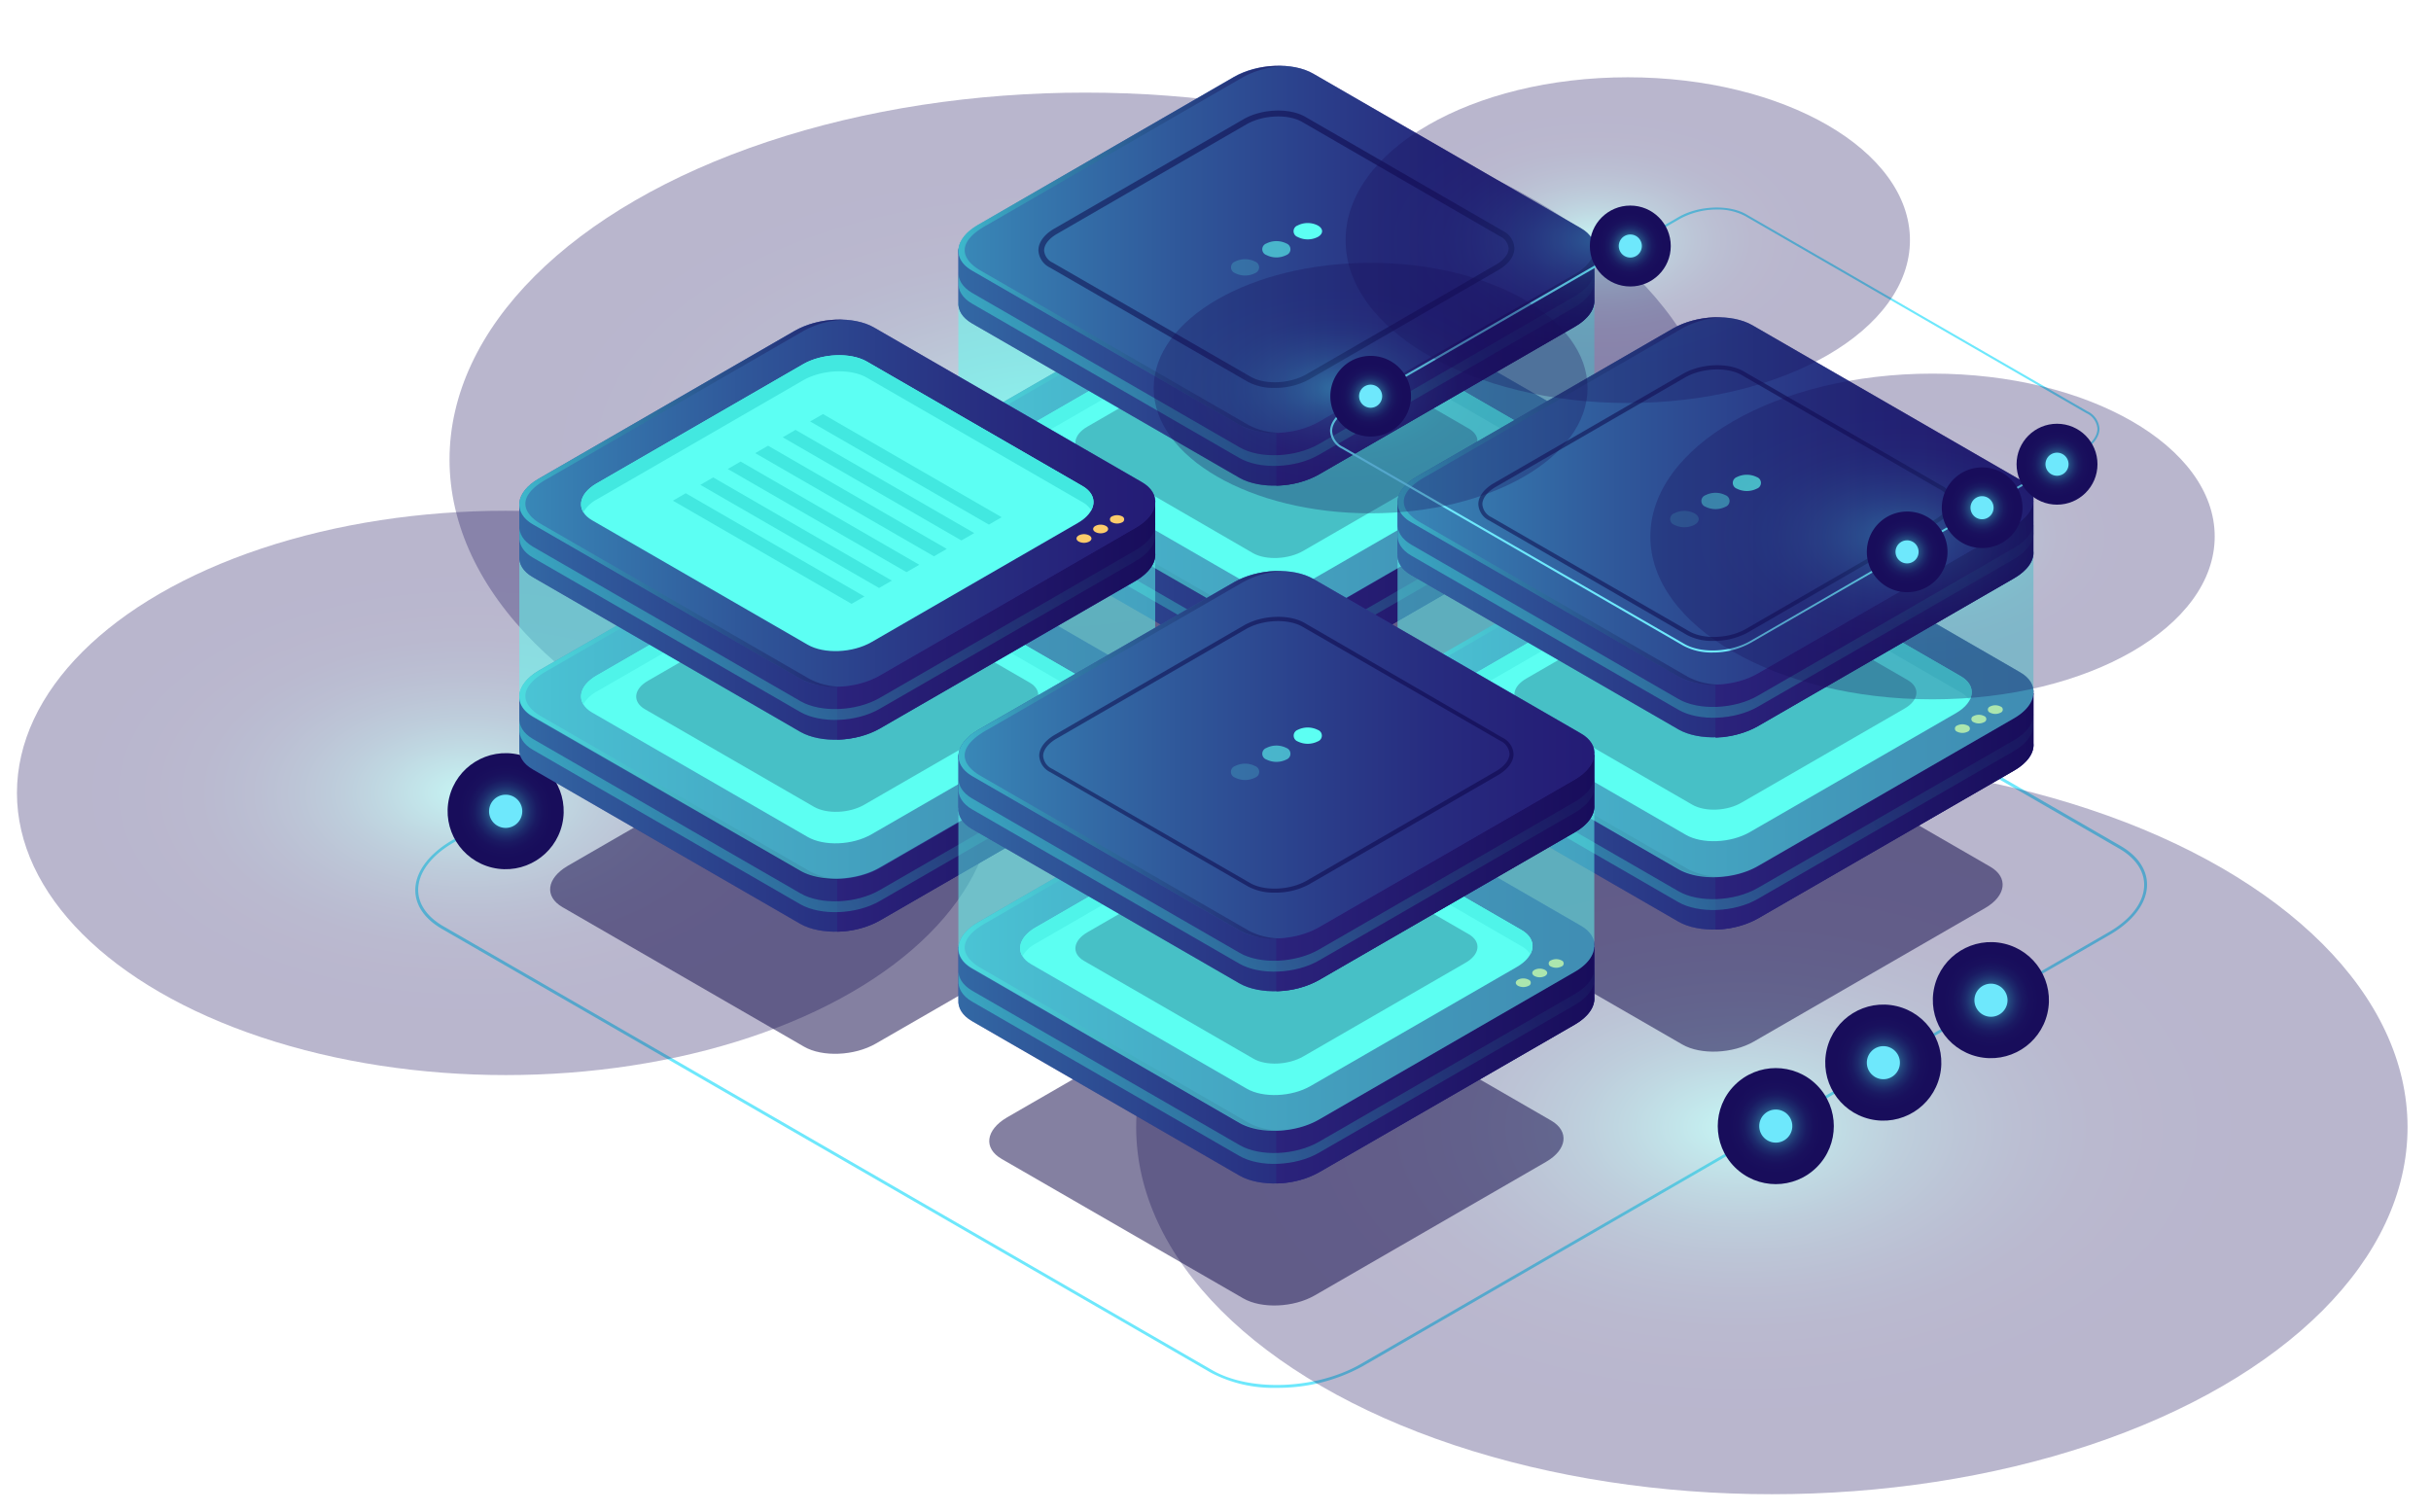 <svg xmlns="http://www.w3.org/2000/svg" xmlns:xlink="http://www.w3.org/1999/xlink" viewBox="0 0 421.81 262.45"><defs><style>.cls-1{isolation:isolate;}.cls-2{fill:#6ee8fc;}.cls-3,.cls-4,.cls-5,.cls-59,.cls-60,.cls-61{opacity:0.3;}.cls-10,.cls-3,.cls-4,.cls-5,.cls-59,.cls-6,.cls-60,.cls-61,.cls-62,.cls-63,.cls-64,.cls-65,.cls-66,.cls-7,.cls-8,.cls-9{mix-blend-mode:lighten;}.cls-3{fill:url(#Áåçûìÿííûé_ãðàäèåíò_26);}.cls-4{fill:url(#Áåçûìÿííûé_ãðàäèåíò_26-2);}.cls-5{fill:url(#Áåçûìÿííûé_ãðàäèåíò_26-3);}.cls-6{fill:url(#Áåçûìÿííûé_ãðàäèåíò_26-4);}.cls-7{fill:url(#Áåçûìÿííûé_ãðàäèåíò_26-5);}.cls-8{fill:url(#Áåçûìÿííûé_ãðàäèåíò_26-6);}.cls-9{fill:url(#Áåçûìÿííûé_ãðàäèåíò_26-7);}.cls-10{fill:url(#Áåçûìÿííûé_ãðàäèåíò_26-8);}.cls-11{fill:#0b0244;}.cls-11,.cls-13,.cls-15,.cls-18,.cls-19,.cls-21,.cls-23,.cls-24,.cls-25,.cls-26,.cls-28,.cls-29,.cls-30,.cls-31,.cls-32,.cls-34,.cls-35,.cls-36,.cls-37,.cls-39,.cls-40,.cls-41,.cls-42,.cls-44,.cls-45,.cls-46,.cls-47,.cls-49,.cls-50,.cls-51,.cls-52,.cls-54,.cls-55,.cls-56{opacity:0.5;}.cls-12{fill:#312a91;}.cls-13{fill:url(#Áåçûìÿííûé_ãðàäèåíò_107);}.cls-14{fill:url(#Áåçûìÿííûé_ãðàäèåíò_59);}.cls-15{fill:url(#Áåçûìÿííûé_ãðàäèåíò_107-2);}.cls-16,.cls-31,.cls-57,.cls-58{fill:#5cfff3;}.cls-17{fill:#42e8e0;}.cls-18{fill:url(#Áåçûìÿííûé_ãðàäèåíò_107-3);}.cls-19{fill:url(#Áåçûìÿííûé_ãðàäèåíò_107-4);}.cls-20{fill:#fccc6b;}.cls-21{fill:url(#Áåçûìÿííûé_ãðàäèåíò_107-5);}.cls-22{fill:url(#Áåçûìÿííûé_ãðàäèåíò_59-2);}.cls-23{fill:url(#Áåçûìÿííûé_ãðàäèåíò_107-6);}.cls-24{fill:url(#Áåçûìÿííûé_ãðàäèåíò_107-7);}.cls-25{fill:url(#Áåçûìÿííûé_ãðàäèåíò_107-8);}.cls-26{fill:url(#Áåçûìÿííûé_ãðàäèåíò_107-9);}.cls-27{fill:url(#Áåçûìÿííûé_ãðàäèåíò_59-3);}.cls-28{fill:url(#Áåçûìÿííûé_ãðàäèåíò_107-10);}.cls-29{fill:url(#Áåçûìÿííûé_ãðàäèåíò_107-11);}.cls-30{fill:url(#Áåçûìÿííûé_ãðàäèåíò_107-12);}.cls-32{fill:url(#Áåçûìÿííûé_ãðàäèåíò_107-13);}.cls-33{fill:url(#Áåçûìÿííûé_ãðàäèåíò_59-4);}.cls-34{fill:url(#Áåçûìÿííûé_ãðàäèåíò_107-14);}.cls-35{fill:url(#Áåçûìÿííûé_ãðàäèåíò_107-15);}.cls-36{fill:url(#Áåçûìÿííûé_ãðàäèåíò_107-16);}.cls-37{fill:url(#Áåçûìÿííûé_ãðàäèåíò_107-17);}.cls-38{fill:url(#Áåçûìÿííûé_ãðàäèåíò_59-5);}.cls-39{fill:url(#Áåçûìÿííûé_ãðàäèåíò_107-18);}.cls-40{fill:url(#Áåçûìÿííûé_ãðàäèåíò_107-19);}.cls-41{fill:url(#Áåçûìÿííûé_ãðàäèåíò_107-20);}.cls-42{fill:url(#Áåçûìÿííûé_ãðàäèåíò_107-21);}.cls-43{fill:url(#Áåçûìÿííûé_ãðàäèåíò_59-6);}.cls-44{fill:url(#Áåçûìÿííûé_ãðàäèåíò_107-22);}.cls-45{fill:url(#Áåçûìÿííûé_ãðàäèåíò_107-23);}.cls-46{fill:url(#Áåçûìÿííûé_ãðàäèåíò_107-24);}.cls-47{fill:url(#Áåçûìÿííûé_ãðàäèåíò_107-25);}.cls-48{fill:url(#Áåçûìÿííûé_ãðàäèåíò_59-7);}.cls-49{fill:url(#Áåçûìÿííûé_ãðàäèåíò_107-26);}.cls-50{fill:url(#Áåçûìÿííûé_ãðàäèåíò_107-27);}.cls-51{fill:url(#Áåçûìÿííûé_ãðàäèåíò_107-28);}.cls-52{fill:url(#Áåçûìÿííûé_ãðàäèåíò_107-29);}.cls-53{fill:url(#Áåçûìÿííûé_ãðàäèåíò_59-8);}.cls-54{fill:url(#Áåçûìÿííûé_ãðàäèåíò_107-30);}.cls-55{fill:url(#Áåçûìÿííûé_ãðàäèåíò_107-31);}.cls-56{fill:url(#Áåçûìÿííûé_ãðàäèåíò_107-32);}.cls-57{opacity:0.2;}.cls-58{opacity:0.6;}.cls-59{fill:url(#Áåçûìÿííûé_ãðàäèåíò_26-9);}.cls-60{fill:url(#Áåçûìÿííûé_ãðàäèåíò_26-10);}.cls-61{fill:url(#Áåçûìÿííûé_ãðàäèåíò_26-11);}.cls-62{fill:url(#Áåçûìÿííûé_ãðàäèåíò_26-12);}.cls-63{fill:url(#Áåçûìÿííûé_ãðàäèåíò_26-13);}.cls-64{fill:url(#Áåçûìÿííûé_ãðàäèåíò_26-14);}.cls-65{fill:url(#Áåçûìÿííûé_ãðàäèåíò_26-15);}.cls-66{fill:url(#Áåçûìÿííûé_ãðàäèåíò_26-16);}</style><radialGradient id="Áåçûìÿííûé_ãðàäèåíò_26" cx="-1272.98" cy="201.82" r="90.06" gradientTransform="matrix(0.87, 0.5, -0.87, 0.5, 1465.48, 615.32)" gradientUnits="userSpaceOnUse"><stop offset="0" stop-color="#42e8e0"/><stop offset="0.02" stop-color="#3fd8d7"/><stop offset="0.1" stop-color="#36a9ba"/><stop offset="0.18" stop-color="#2e7fa0"/><stop offset="0.26" stop-color="#275c8b"/><stop offset="0.35" stop-color="#223f79"/><stop offset="0.44" stop-color="#1d296c"/><stop offset="0.54" stop-color="#1a1962"/><stop offset="0.66" stop-color="#19105d"/><stop offset="0.82" stop-color="#180d5b"/></radialGradient><radialGradient id="Áåçûìÿííûé_ãðàäèåíò_26-2" cx="-1088.34" cy="248.89" r="90.06" xlink:href="#Áåçûìÿííûé_ãðàäèåíò_26"/><radialGradient id="Áåçûìÿííûé_ãðàäèåíò_26-3" cx="-1273.19" cy="317.72" r="69.25" xlink:href="#Áåçûìÿííûé_ãðàäèåíò_26"/><radialGradient id="Áåçûìÿííûé_ãðàäèåíò_26-4" cx="189.28" cy="82.04" r="10.07" gradientTransform="translate(113.44 -109.81) rotate(45)" xlink:href="#Áåçûìÿííûé_ãðàäèåíò_26"/><radialGradient id="Áåçûìÿííûé_ãðàäèåíò_26-5" cx="87.75" cy="140.77" r="10.07" gradientTransform="translate(204.71 23.15) rotate(76.78)" xlink:href="#Áåçûìÿííûé_ãðàäèåíò_26"/><radialGradient id="Áåçûìÿííûé_ãðàäèåíò_26-6" cx="308.12" cy="195.4" r="10.07" gradientTransform="translate(228.42 -160.65) rotate(45)" xlink:href="#Áåçûìÿííûé_ãðàäèåíò_26"/><radialGradient id="Áåçûìÿííûé_ãðàäèåíò_26-7" cx="326.79" cy="184.4" r="10.07" gradientTransform="translate(431.17 -176.02) rotate(76.72)" xlink:href="#Áåçûìÿííûé_ãðàäèåíò_26"/><radialGradient id="Áåçûìÿííûé_ãðàäèåíò_26-8" cx="345.46" cy="173.56" r="10.07" gradientTransform="translate(435.01 -202.53) rotate(76.72)" xlink:href="#Áåçûìÿííûé_ãðàäèåíò_26"/><linearGradient id="Áåçûìÿííûé_ãðàäèåíò_107" x1="141.9" y1="88.81" x2="252.25" y2="88.81" gradientUnits="userSpaceOnUse"><stop offset="0" stop-color="#42e8e0"/><stop offset="0.1" stop-color="#3ccace"/><stop offset="0.34" stop-color="#2f87a5"/><stop offset="0.56" stop-color="#255385"/><stop offset="0.75" stop-color="#1e2d6e"/><stop offset="0.91" stop-color="#1a1660"/><stop offset="1" stop-color="#180d5b"/></linearGradient><linearGradient id="Áåçûìÿííûé_ãðàäèåíò_59" x1="221.47" y1="88.81" x2="276.65" y2="88.81" gradientUnits="userSpaceOnUse"><stop offset="0" stop-color="#2b237c"/><stop offset="1" stop-color="#180d5b"/></linearGradient><linearGradient id="Áåçûìÿííûé_ãðàäèåíò_107-2" x1="166.29" y1="76.62" x2="276.65" y2="76.62" xlink:href="#Áåçûìÿííûé_ãðàäèåíò_107"/><linearGradient id="Áåçûìÿííûé_ãðàäèåíò_107-3" x1="166.29" y1="76.62" x2="222.62" y2="76.62" xlink:href="#Áåçûìÿííûé_ãðàäèåíò_107"/><linearGradient id="Áåçûìÿííûé_ãðàäèåíò_107-4" x1="181.3" y1="108.74" x2="273.67" y2="48.36" xlink:href="#Áåçûìÿííûé_ãðàäèåíò_107"/><linearGradient id="Áåçûìÿííûé_ãðàäèåíò_107-5" x1="65.7" y1="132.86" x2="176.06" y2="132.86" xlink:href="#Áåçûìÿííûé_ãðàäèåíò_107"/><linearGradient id="Áåçûìÿííûé_ãðàäèåíò_59-2" x1="145.28" y1="132.86" x2="200.45" y2="132.86" xlink:href="#Áåçûìÿííûé_ãðàäèåíò_59"/><linearGradient id="Áåçûìÿííûé_ãðàäèåíò_107-6" x1="90.1" y1="120.67" x2="200.46" y2="120.67" xlink:href="#Áåçûìÿííûé_ãðàäèåíò_107"/><linearGradient id="Áåçûìÿííûé_ãðàäèåíò_107-7" x1="90.1" y1="120.67" x2="146.43" y2="120.67" xlink:href="#Áåçûìÿííûé_ãðàäèåíò_107"/><linearGradient id="Áåçûìÿííûé_ãðàäèåíò_107-8" x1="105.11" y1="152.78" x2="197.48" y2="92.41" xlink:href="#Áåçûìÿííûé_ãðàäèåíò_107"/><linearGradient id="Áåçûìÿííûé_ãðàäèåíò_107-9" x1="218.09" y1="132.49" x2="328.44" y2="132.49" xlink:href="#Áåçûìÿííûé_ãðàäèåíò_107"/><linearGradient id="Áåçûìÿííûé_ãðàäèåíò_59-3" x1="297.66" y1="132.49" x2="352.84" y2="132.49" xlink:href="#Áåçûìÿííûé_ãðàäèåíò_59"/><linearGradient id="Áåçûìÿííûé_ãðàäèåíò_107-10" x1="242.48" y1="120.3" x2="352.84" y2="120.3" xlink:href="#Áåçûìÿííûé_ãðàäèåíò_107"/><linearGradient id="Áåçûìÿííûé_ãðàäèåíò_107-11" x1="242.48" y1="120.3" x2="298.81" y2="120.3" xlink:href="#Áåçûìÿííûé_ãðàäèåíò_107"/><linearGradient id="Áåçûìÿííûé_ãðàäèåíò_107-12" x1="257.49" y1="152.41" x2="349.87" y2="92.03" xlink:href="#Áåçûìÿííûé_ãðàäèåíò_107"/><linearGradient id="Áåçûìÿííûé_ãðàäèåíò_107-13" x1="141.9" y1="55.46" x2="252.25" y2="55.46" xlink:href="#Áåçûìÿííûé_ãðàäèåíò_107"/><linearGradient id="Áåçûìÿííûé_ãðàäèåíò_59-4" x1="221.47" y1="55.45" x2="276.65" y2="55.45" xlink:href="#Áåçûìÿííûé_ãðàäèåíò_59"/><linearGradient id="Áåçûìÿííûé_ãðàäèåíò_107-14" x1="166.29" y1="43.27" x2="276.65" y2="43.27" xlink:href="#Áåçûìÿííûé_ãðàäèåíò_107"/><linearGradient id="Áåçûìÿííûé_ãðàäèåíò_107-15" x1="166.29" y1="43.27" x2="222.62" y2="43.27" xlink:href="#Áåçûìÿííûé_ãðàäèåíò_107"/><linearGradient id="Áåçûìÿííûé_ãðàäèåíò_107-16" x1="181.3" y1="75.38" x2="273.67" y2="15" xlink:href="#Áåçûìÿííûé_ãðàäèåíò_107"/><linearGradient id="Áåçûìÿííûé_ãðàäèåíò_107-17" x1="65.7" y1="99.5" x2="176.06" y2="99.5" xlink:href="#Áåçûìÿííûé_ãðàäèåíò_107"/><linearGradient id="Áåçûìÿííûé_ãðàäèåíò_59-5" x1="145.28" y1="99.5" x2="200.45" y2="99.5" xlink:href="#Áåçûìÿííûé_ãðàäèåíò_59"/><linearGradient id="Áåçûìÿííûé_ãðàäèåíò_107-18" x1="90.1" y1="87.31" x2="200.46" y2="87.31" xlink:href="#Áåçûìÿííûé_ãðàäèåíò_107"/><linearGradient id="Áåçûìÿííûé_ãðàäèåíò_107-19" x1="90.1" y1="87.31" x2="146.43" y2="87.31" xlink:href="#Áåçûìÿííûé_ãðàäèåíò_107"/><linearGradient id="Áåçûìÿííûé_ãðàäèåíò_107-20" x1="105.11" y1="119.43" x2="197.48" y2="59.05" xlink:href="#Áåçûìÿííûé_ãðàäèåíò_107"/><linearGradient id="Áåçûìÿííûé_ãðàäèåíò_107-21" x1="218.09" y1="99.13" x2="328.44" y2="99.13" xlink:href="#Áåçûìÿííûé_ãðàäèåíò_107"/><linearGradient id="Áåçûìÿííûé_ãðàäèåíò_59-6" x1="297.66" y1="99.13" x2="352.84" y2="99.13" xlink:href="#Áåçûìÿííûé_ãðàäèåíò_59"/><linearGradient id="Áåçûìÿííûé_ãðàäèåíò_107-22" x1="242.48" y1="86.94" x2="352.84" y2="86.94" xlink:href="#Áåçûìÿííûé_ãðàäèåíò_107"/><linearGradient id="Áåçûìÿííûé_ãðàäèåíò_107-23" x1="242.48" y1="86.94" x2="298.81" y2="86.94" xlink:href="#Áåçûìÿííûé_ãðàäèåíò_107"/><linearGradient id="Áåçûìÿííûé_ãðàäèåíò_107-24" x1="257.49" y1="119.05" x2="349.87" y2="58.68" xlink:href="#Áåçûìÿííûé_ãðàäèåíò_107"/><linearGradient id="Áåçûìÿííûé_ãðàäèåíò_107-25" x1="141.9" y1="176.54" x2="252.25" y2="176.54" xlink:href="#Áåçûìÿííûé_ãðàäèåíò_107"/><linearGradient id="Áåçûìÿííûé_ãðàäèåíò_59-7" x1="221.47" y1="176.53" x2="276.65" y2="176.53" xlink:href="#Áåçûìÿííûé_ãðàäèåíò_59"/><linearGradient id="Áåçûìÿííûé_ãðàäèåíò_107-26" x1="166.29" y1="164.35" x2="276.65" y2="164.35" xlink:href="#Áåçûìÿííûé_ãðàäèåíò_107"/><linearGradient id="Áåçûìÿííûé_ãðàäèåíò_107-27" x1="166.29" y1="164.35" x2="222.62" y2="164.35" xlink:href="#Áåçûìÿííûé_ãðàäèåíò_107"/><linearGradient id="Áåçûìÿííûé_ãðàäèåíò_107-28" x1="181.3" y1="196.46" x2="273.67" y2="136.08" xlink:href="#Áåçûìÿííûé_ãðàäèåíò_107"/><linearGradient id="Áåçûìÿííûé_ãðàäèåíò_107-29" x1="141.9" y1="143.18" x2="252.25" y2="143.18" xlink:href="#Áåçûìÿííûé_ãðàäèåíò_107"/><linearGradient id="Áåçûìÿííûé_ãðàäèåíò_59-8" x1="221.47" y1="143.18" x2="276.65" y2="143.18" xlink:href="#Áåçûìÿííûé_ãðàäèåíò_59"/><linearGradient id="Áåçûìÿííûé_ãðàäèåíò_107-30" x1="166.29" y1="130.99" x2="276.65" y2="130.99" xlink:href="#Áåçûìÿííûé_ãðàäèåíò_107"/><linearGradient id="Áåçûìÿííûé_ãðàäèåíò_107-31" x1="166.29" y1="130.99" x2="222.62" y2="130.99" xlink:href="#Áåçûìÿííûé_ãðàäèåíò_107"/><linearGradient id="Áåçûìÿííûé_ãðàäèåíò_107-32" x1="181.3" y1="163.1" x2="273.67" y2="102.72" xlink:href="#Áåçûìÿííûé_ãðàäèåíò_107"/><radialGradient id="Áåçûìÿííûé_ãðàäèåíò_26-9" cx="-1256.7" cy="109.39" r="39.97" xlink:href="#Áåçûìÿííûé_ãðàäèåíò_26"/><radialGradient id="Áåçûìÿííûé_ãðàäèåíò_26-10" cx="-1174.75" cy="130.28" r="39.97" xlink:href="#Áåçûìÿííûé_ãðàäèåíò_26"/><radialGradient id="Áåçûìÿííûé_ãðàäèåíò_26-11" cx="-1256.79" cy="160.83" r="30.73" xlink:href="#Áåçûìÿííûé_ãðàäèåíò_26"/><radialGradient id="Áåçûìÿííûé_ãðàäèåíò_26-12" cx="282.88" cy="42.69" r="7.02" gradientTransform="matrix(1, 0, 0, 1, 0, 0)" xlink:href="#Áåçûìÿííûé_ãðàäèåíò_26"/><radialGradient id="Áåçûìÿííûé_ãðàäèåíò_26-13" cx="237.82" cy="68.75" r="7.02" gradientTransform="matrix(1, 0, 0, 1, 0, 0)" xlink:href="#Áåçûìÿííûé_ãðàäèåíò_26"/><radialGradient id="Áåçûìÿííûé_ãðàäèåíò_26-14" cx="330.9" cy="95.76" r="7.02" gradientTransform="matrix(1, 0, 0, 1, 0, 0)" xlink:href="#Áåçûìÿííûé_ãðàäèåíò_26"/><radialGradient id="Áåçûìÿííûé_ãðàäèåíò_26-15" cx="343.91" cy="88.1" r="7.02" gradientTransform="matrix(1, 0, 0, 1, 0, 0)" xlink:href="#Áåçûìÿííûé_ãðàäèåíò_26"/><radialGradient id="Áåçûìÿííûé_ãðàäèåíò_26-16" cx="356.92" cy="80.55" r="7.02" gradientTransform="matrix(1, 0, 0, 1, 0, 0)" xlink:href="#Áåçûìÿííûé_ãðàäèåíò_26"/></defs><g class="cls-1"><g id="Ñëîé_1" data-name="Ñëîé 1"><path class="cls-2" d="M221.52,240.82a23.31,23.31,0,0,1-11.42-2.63l-133.41-77c-3-1.72-4.63-4.11-4.63-6.74,0-3.15,2.37-6.33,6.5-8.71L208.23,70.84c7.75-4.48,19.54-5,26.27-1.08l133.41,77c3,1.72,4.63,4.12,4.63,6.74,0,3.15-2.36,6.33-6.49,8.72L236.37,237.11A30.49,30.49,0,0,1,221.52,240.82Zm-11.17-3.06c6.59,3.8,18.15,3.32,25.77-1.08L365.8,161.81c4-2.29,6.24-5.31,6.24-8.28,0-2.44-1.55-4.68-4.38-6.31l-133.41-77c-6.59-3.81-18.15-3.32-25.77,1.07L78.81,146.14c-4,2.29-6.25,5.31-6.25,8.28,0,2.44,1.55,4.68,4.38,6.31Z"/><ellipse class="cls-3" cx="188.3" cy="79.75" rx="110.3" ry="63.68"/><ellipse class="cls-4" cx="307.44" cy="195.6" rx="110.3" ry="63.68"/><ellipse class="cls-5" cx="87.75" cy="137.59" rx="84.81" ry="48.96"/><circle class="cls-6" cx="189.28" cy="82.04" r="10.07" transform="translate(-2.57 157.87) rotate(-45)"/><circle class="cls-2" cx="189.28" cy="82.03" r="2.87"/><circle class="cls-7" cx="87.75" cy="140.77" r="10.07" transform="translate(-69.37 193.99) rotate(-76.78)"/><path class="cls-2" d="M90.62,140.77a2.88,2.88,0,1,1-2.87-2.87A2.87,2.87,0,0,1,90.62,140.77Z"/><circle class="cls-8" cx="308.12" cy="195.4" r="10.07" transform="translate(-47.92 275.11) rotate(-45)"/><circle class="cls-2" cx="308.12" cy="195.4" r="2.87"/><circle class="cls-9" cx="326.79" cy="184.4" r="10.07" transform="translate(72.24 460.08) rotate(-76.72)"/><circle class="cls-2" cx="326.79" cy="184.4" r="2.87"/><circle class="cls-10" cx="345.46" cy="173.56" r="10.07" transform="translate(97.17 469.9) rotate(-76.72)"/><path class="cls-2" d="M348.33,173.56a2.87,2.87,0,1,1-2.87-2.87A2.88,2.88,0,0,1,348.33,173.56Z"/><path class="cls-11" d="M215.71,137.57l-41.91-24.2c-3.19-1.83-2.79-5.05.89-7.17L214.81,83c3.68-2.13,9.24-2.36,12.43-.52l41.9,24.2c3.19,1.84,2.79,5-.89,7.17l-40.12,23.16C224.45,139.18,218.89,139.41,215.71,137.57Z"/><path class="cls-12" d="M276.63,85.29V76.62H254.28L227.86,61.36c-3.53-2-9.69-1.78-13.76.58L188.66,76.62H166.29v9.16h0c-.1,1.38.67,2.71,2.36,3.68l46.42,26.8c3.52,2,9.68,1.78,13.76-.57L273.28,90C275.63,88.68,276.77,86.92,276.63,85.29Z"/><path class="cls-13" d="M276.63,85.29V76.62H254.28L227.86,61.36c-3.53-2-9.69-1.78-13.76.58L188.66,76.62H166.29v9.16h0c-.1,1.38.67,2.71,2.36,3.68l46.42,26.8c3.52,2,9.68,1.78,13.76-.57L273.28,90C275.63,88.68,276.77,86.92,276.63,85.29Z"/><path class="cls-14" d="M227.86,61.36A12.54,12.54,0,0,0,221.47,60v57.63a16,16,0,0,0,7.38-1.94L273.28,90c2.35-1.36,3.49-3.12,3.35-4.75V76.62H254.28Z"/><path class="cls-12" d="M215.09,107.11l-46.42-26.8c-3.53-2-3.08-5.59,1-8L214.1,46.71c4.07-2.35,10.23-2.61,13.76-.57l46.41,26.8c3.53,2,3.09,5.59-1,7.94l-44.43,25.66C224.77,108.89,218.61,109.14,215.09,107.11Z"/><path class="cls-15" d="M215.09,107.11l-46.42-26.8c-3.53-2-3.08-5.59,1-8L214.1,46.71c4.07-2.35,10.23-2.61,13.76-.57l46.41,26.8c3.53,2,3.09,5.59-1,7.94l-44.43,25.66C224.77,108.89,218.61,109.14,215.09,107.11Z"/><path class="cls-16" d="M216.33,101.18l-37.4-21.59c-2.84-1.64-2.49-4.5.8-6.4l35.8-20.67c3.28-1.89,8.24-2.1,11.09-.46L264,73.65c2.84,1.64,2.49,4.51-.79,6.4l-35.81,20.67C224.13,102.62,219.17,102.82,216.33,101.18Z"/><path class="cls-17" d="M179.73,76l35.8-20.67c3.28-1.89,8.24-2.1,11.09-.46L264,76.45a4.3,4.3,0,0,1,1.53,1.41c.82-1.52.34-3.13-1.53-4.21L226.62,52.06c-2.85-1.64-7.81-1.43-11.09.46l-35.8,20.67c-2.48,1.43-3.29,3.41-2.32,5A5.9,5.9,0,0,1,179.73,76Z"/><path class="cls-18" d="M216.64,107.11l-46.41-26.8c-3.53-2-4.37-5,1-8l44.43-25.65a15.77,15.77,0,0,1,7-1.92,16,16,0,0,0-8.52,1.92L169.66,72.36c-4.07,2.36-4.52,5.91-1,8l46.42,26.8a12.76,12.76,0,0,0,6.79,1.35A11.76,11.76,0,0,1,216.64,107.11Z"/><path class="cls-19" d="M273.28,84.75l-44.43,25.66c-4.08,2.35-10.24,2.6-13.76.57l-46.42-26.8c-1.69-1-2.46-2.31-2.36-3.69h0v1.9h0c-.1,1.38.67,2.71,2.36,3.69l46.42,26.79c3.52,2,9.68,1.78,13.76-.57l44.43-25.65c2.35-1.36,3.49-3.12,3.35-4.75V80C276.77,81.64,275.63,83.39,273.28,84.75Z"/><path class="cls-20" d="M265.23,82.22a.56.56,0,0,1,0,1.06,2.05,2.05,0,0,1-1.84,0c-.51-.29-.51-.76,0-1.06A2.05,2.05,0,0,1,265.23,82.22Z"/><path class="cls-20" d="M268.08,80.57c.51.3.51.77,0,1.06a2,2,0,0,1-1.83,0c-.51-.29-.51-.76,0-1.06A2,2,0,0,1,268.08,80.57Z"/><path class="cls-20" d="M270.94,78.92c.51.3.51.77,0,1.06a2,2,0,0,1-1.84,0,.56.56,0,0,1,0-1.06A2.05,2.05,0,0,1,270.94,78.92Z"/><path class="cls-11" d="M139.51,181.62l-41.9-24.2c-3.19-1.84-2.79-5,.89-7.17l40.12-23.17c3.68-2.12,9.24-2.35,12.42-.51L193,150.76c3.19,1.84,2.79,5.05-.89,7.18L151.94,181.1C148.26,183.22,142.7,183.46,139.51,181.62Z"/><path class="cls-12" d="M200.44,129.33v-8.66H178.09l-26.43-15.26c-3.52-2-9.68-1.78-13.76.57l-25.43,14.69H90.1v9.16h0c-.1,1.37.66,2.7,2.36,3.68l46.41,26.8c3.53,2,9.69,1.78,13.76-.57l44.44-25.66C199.44,132.73,200.58,131,200.44,129.33Z"/><path class="cls-21" d="M200.44,129.33v-8.66H178.09l-26.43-15.26c-3.52-2-9.68-1.78-13.76.57l-25.43,14.69H90.1v9.16h0c-.1,1.37.66,2.7,2.36,3.68l46.41,26.8c3.53,2,9.69,1.78,13.76-.57l44.44-25.66C199.44,132.73,200.58,131,200.44,129.33Z"/><path class="cls-22" d="M151.66,105.41a12.4,12.4,0,0,0-6.38-1.36v57.62a15.82,15.82,0,0,0,7.37-1.93l44.44-25.66c2.35-1.35,3.49-3.11,3.35-4.75v-8.66H178.09Z"/><path class="cls-12" d="M138.89,151.15,92.48,124.36c-3.53-2-3.09-5.6,1-8L137.9,90.76c4.08-2.36,10.24-2.61,13.76-.57L198.08,117c3.53,2,3.09,5.6-1,8l-44.44,25.65C148.58,152.94,142.42,153.19,138.89,151.15Z"/><path class="cls-23" d="M138.89,151.15,92.48,124.36c-3.53-2-3.09-5.6,1-8L137.9,90.76c4.08-2.36,10.24-2.61,13.76-.57L198.08,117c3.53,2,3.09,5.6-1,8l-44.44,25.65C148.58,152.94,142.42,153.19,138.89,151.15Z"/><path class="cls-16" d="M140.14,145.23l-37.4-21.59c-2.84-1.64-2.49-4.51.79-6.4l35.81-20.67c3.28-1.9,8.24-2.1,11.08-.46l37.4,21.59c2.84,1.64,2.49,4.51-.79,6.4l-35.81,20.67C147.94,146.67,143,146.87,140.14,145.23Z"/><path class="cls-17" d="M103.53,120l35.81-20.67c3.28-1.9,8.24-2.1,11.08-.46l37.4,21.59a4.18,4.18,0,0,1,1.52,1.41c.83-1.52.35-3.13-1.52-4.21l-37.4-21.59c-2.84-1.64-7.8-1.44-11.08.46l-35.81,20.67c-2.47,1.43-3.28,3.4-2.31,5A5.92,5.92,0,0,1,103.53,120Z"/><path class="cls-24" d="M140.45,151.15,94,124.36c-3.53-2-4.37-5,1-8l44.43-25.65a15.74,15.74,0,0,1,7-1.93,16.16,16.16,0,0,0-8.53,1.93L93.47,116.41c-4.08,2.35-4.52,5.91-1,8l46.41,26.79a12.72,12.72,0,0,0,6.8,1.36A11.6,11.6,0,0,1,140.45,151.15Z"/><path class="cls-25" d="M197.09,128.8l-44.44,25.65c-4.07,2.36-10.23,2.61-13.76.57L92.48,128.23c-1.7-1-2.46-2.31-2.36-3.69h0v1.9h0c-.1,1.38.66,2.71,2.36,3.68l46.41,26.8c3.53,2,9.69,1.78,13.76-.57l44.44-25.65c2.35-1.36,3.49-3.12,3.35-4.75v-1.9C200.58,125.68,199.44,127.44,197.09,128.8Z"/><path class="cls-20" d="M189,126.27a.56.56,0,0,1,0,1.06,2,2,0,0,1-1.83,0,.56.56,0,0,1,0-1.06A2,2,0,0,1,189,126.27Z"/><path class="cls-20" d="M191.89,124.62a.56.56,0,0,1,0,1.06,2,2,0,0,1-1.83,0,.56.56,0,0,1,0-1.06A2,2,0,0,1,191.89,124.62Z"/><path class="cls-20" d="M194.75,123a.56.56,0,0,1,0,1.06,2.05,2.05,0,0,1-1.84,0,.56.56,0,0,1,0-1.06A2.05,2.05,0,0,1,194.75,123Z"/><path class="cls-11" d="M291.9,181.24,250,157.05c-3.18-1.84-2.78-5.05.89-7.17L291,126.71c3.68-2.12,9.24-2.35,12.43-.51l41.9,24.19c3.19,1.84,2.79,5.05-.89,7.18l-40.12,23.16C300.64,182.85,295.08,183.08,291.9,181.24Z"/><path class="cls-12" d="M352.83,129V120.3H330.47L304.05,105c-3.53-2-9.69-1.78-13.76.57L264.85,120.3H242.48v9.15h0c-.1,1.38.67,2.71,2.36,3.69l46.42,26.8c3.52,2,9.69,1.78,13.76-.57l44.44-25.66C351.82,132.36,353,130.6,352.83,129Z"/><path class="cls-26" d="M352.83,129V120.3H330.47L304.05,105c-3.53-2-9.69-1.78-13.76.57L264.85,120.3H242.48v9.15h0c-.1,1.38.67,2.71,2.36,3.69l46.42,26.8c3.52,2,9.69,1.78,13.76-.57l44.44-25.66C351.82,132.36,353,130.6,352.83,129Z"/><path class="cls-27" d="M304.05,105a12.44,12.44,0,0,0-6.39-1.36V161.3a15.89,15.89,0,0,0,7.38-1.93l44.44-25.66c2.34-1.35,3.48-3.11,3.35-4.75V120.3H330.47Z"/><path class="cls-12" d="M291.28,150.78,244.86,124c-3.52-2-3.08-5.59,1-7.94l44.44-25.66c4.07-2.35,10.23-2.6,13.76-.57l46.41,26.8c3.53,2,3.09,5.59-1,8L305,150.21C301,152.56,294.8,152.82,291.28,150.78Z"/><path class="cls-28" d="M291.28,150.78,244.86,124c-3.52-2-3.08-5.59,1-7.94l44.44-25.66c4.07-2.35,10.23-2.6,13.76-.57l46.41,26.8c3.53,2,3.09,5.59-1,8L305,150.21C301,152.56,294.8,152.82,291.28,150.78Z"/><path class="cls-16" d="M292.52,144.86l-37.4-21.59c-2.84-1.64-2.48-4.51.8-6.4l35.8-20.67c3.28-1.9,8.25-2.1,11.09-.46l37.39,21.59c2.85,1.64,2.49,4.5-.79,6.4L303.6,144.4C300.32,146.29,295.36,146.5,292.52,144.86Z"/><path class="cls-17" d="M255.92,119.67,291.72,99c3.28-1.9,8.25-2.1,11.09-.46l37.39,21.59a4.06,4.06,0,0,1,1.53,1.41c.82-1.52.35-3.13-1.53-4.21L302.81,95.74C300,94.1,295,94.3,291.72,96.2l-35.8,20.67c-2.47,1.42-3.28,3.4-2.32,5A6,6,0,0,1,255.92,119.67Z"/><path class="cls-29" d="M292.84,150.78,246.42,124c-3.53-2-4.37-5,1-7.94l44.44-25.66a15.82,15.82,0,0,1,7-1.92,16.19,16.19,0,0,0-8.52,1.92L245.85,116c-4.07,2.35-4.51,5.91-1,7.94l46.42,26.8a12.59,12.59,0,0,0,6.8,1.35A11.57,11.57,0,0,1,292.84,150.78Z"/><path class="cls-30" d="M349.48,128.43,305,154.08c-4.07,2.35-10.24,2.61-13.76.57l-46.42-26.8c-1.69-1-2.46-2.3-2.36-3.68h0v1.9h0c-.1,1.37.67,2.7,2.36,3.68l46.42,26.8c3.52,2,9.69,1.78,13.76-.57l44.44-25.66c2.34-1.35,3.48-3.11,3.35-4.75v-1.89C353,125.31,351.82,127.07,349.48,128.43Z"/><path class="cls-20" d="M341.42,125.9a.56.56,0,0,1,0,1.06,2.05,2.05,0,0,1-1.84,0,.56.56,0,0,1,0-1.06A2.05,2.05,0,0,1,341.42,125.9Z"/><path class="cls-20" d="M344.27,124.25a.56.56,0,0,1,0,1.06,2,2,0,0,1-1.83,0,.56.56,0,0,1,0-1.06A2,2,0,0,1,344.27,124.25Z"/><path class="cls-20" d="M347.13,122.6a.56.56,0,0,1,0,1.06,2,2,0,0,1-1.83,0,.56.56,0,0,1,0-1.06A2,2,0,0,1,347.13,122.6Z"/><path class="cls-11" d="M217.44,96,188.1,79c-2.23-1.29-1.95-3.54.63-5l28.08-16.22c2.57-1.48,6.47-1.65,8.7-.36l29.33,16.94c2.23,1.29,2,3.53-.62,5L226.13,95.59C223.56,97.08,219.66,97.24,217.44,96Z"/><path class="cls-31" d="M276.64,76.61a4,4,0,0,0,0-.49V51.91l-38.45.18-10.33-6c-3.53-2-9.69-1.78-13.76.57l-9.6,5.55-38.21.17v24.2h0c-.1,1.38.67,2.71,2.36,3.68l46.42,26.8c3.53,2,9.69,1.78,13.76-.57l44.44-25.65c2.11-1.23,3.24-2.77,3.35-4.26Z"/><path class="cls-12" d="M276.63,51.93V43.27H254.28L227.86,28c-3.53-2-9.69-1.78-13.76.57L188.66,43.27H166.29v9.15h0c-.1,1.38.67,2.71,2.36,3.69l46.42,26.8c3.52,2,9.68,1.78,13.76-.58l44.43-25.65C275.63,55.32,276.77,53.57,276.63,51.93Z"/><path class="cls-32" d="M276.63,51.93V43.27H254.28L227.86,28c-3.53-2-9.69-1.78-13.76.57L188.66,43.27H166.29v9.15h0c-.1,1.38.67,2.71,2.36,3.69l46.42,26.8c3.52,2,9.68,1.78,13.76-.58l44.43-25.65C275.63,55.32,276.77,53.57,276.63,51.93Z"/><path class="cls-33" d="M227.86,28a12.54,12.54,0,0,0-6.39-1.37V84.27a15.78,15.78,0,0,0,7.38-1.94l44.43-25.65c2.35-1.36,3.49-3.11,3.35-4.75V43.27H254.28Z"/><path class="cls-12" d="M215.09,73.75,168.67,47c-3.53-2-3.08-5.59,1-7.94L214.1,13.35c4.07-2.35,10.23-2.61,13.76-.57l46.41,26.8c3.53,2,3.09,5.59-1,7.94L228.85,73.18C224.77,75.53,218.61,75.79,215.09,73.75Z"/><path class="cls-34" d="M215.09,73.75,168.67,47c-3.53-2-3.08-5.59,1-7.94L214.1,13.35c4.07-2.35,10.23-2.61,13.76-.57l46.41,26.8c3.53,2,3.09,5.59-1,7.94L228.85,73.18C224.77,75.53,218.61,75.79,215.09,73.75Z"/><path class="cls-35" d="M216.64,73.75,170.23,47c-3.53-2-4.37-5,1-7.94l44.43-25.66a15.77,15.77,0,0,1,7-1.92,16.19,16.19,0,0,0-8.52,1.92L169.66,39c-4.07,2.35-4.52,5.91-1,7.94l46.42,26.8a12.76,12.76,0,0,0,6.79,1.35A11.76,11.76,0,0,1,216.64,73.75Z"/><path class="cls-36" d="M273.28,51.39,228.85,77.05c-4.08,2.35-10.24,2.61-13.76.57l-46.42-26.8c-1.69-1-2.46-2.31-2.36-3.68h0V49h0c-.1,1.38.67,2.71,2.36,3.69l46.42,26.8c3.52,2,9.68,1.78,13.76-.57l44.43-25.66c2.35-1.36,3.49-3.11,3.35-4.75v-1.9C276.77,48.28,275.63,50,273.28,51.39Z"/><path class="cls-11" d="M141.24,140l-29.33-16.93c-2.23-1.29-2-3.54.62-5l28.09-16.21c2.57-1.49,6.47-1.65,8.7-.36l29.33,16.94c2.23,1.28,1.95,3.53-.62,5l-28.09,16.21C147.37,141.13,143.47,141.29,141.24,140Z"/><path class="cls-31" d="M200.44,120.67a2,2,0,0,0,0-.49V96L162,96.15l-10.32-6c-3.53-2-9.69-1.79-13.76.57l-9.6,5.54-38.21.17v24.2h0c-.1,1.38.66,2.71,2.36,3.69l46.42,26.79c3.52,2,9.68,1.79,13.75-.57l44.44-25.65c2.12-1.22,3.25-2.77,3.35-4.26Z"/><path class="cls-12" d="M200.44,96V87.31H178.09L151.66,72.06c-3.52-2-9.68-1.79-13.76.57L112.47,87.31H90.1v9.16h0c-.1,1.38.66,2.71,2.36,3.68L138.89,127c3.53,2,9.69,1.78,13.76-.57l44.44-25.65C199.44,99.37,200.58,97.61,200.44,96Z"/><path class="cls-37" d="M200.44,96V87.31H178.09L151.66,72.06c-3.52-2-9.68-1.79-13.76.57L112.47,87.31H90.1v9.16h0c-.1,1.38.66,2.71,2.36,3.68L138.89,127c3.53,2,9.69,1.78,13.76-.57l44.44-25.65C199.44,99.37,200.58,97.61,200.44,96Z"/><path class="cls-38" d="M151.66,72.06a12.4,12.4,0,0,0-6.38-1.37v57.63a15.82,15.82,0,0,0,7.37-1.94l44.44-25.65c2.35-1.36,3.49-3.12,3.35-4.75V87.31H178.09Z"/><path class="cls-12" d="M138.89,117.8,92.48,91c-3.53-2-3.09-5.59,1-7.94L137.9,57.4c4.08-2.35,10.24-2.61,13.76-.57l46.42,26.8c3.53,2,3.09,5.59-1,7.94l-44.44,25.66C148.58,119.58,142.42,119.83,138.89,117.8Z"/><path class="cls-39" d="M138.89,117.8,92.48,91c-3.53-2-3.09-5.59,1-7.94L137.9,57.4c4.08-2.35,10.24-2.61,13.76-.57l46.42,26.8c3.53,2,3.09,5.59-1,7.94l-44.44,25.66C148.58,119.58,142.42,119.83,138.89,117.8Z"/><path class="cls-16" d="M140.14,111.87l-37.4-21.59c-2.84-1.64-2.49-4.5.79-6.4l35.81-20.67c3.28-1.89,8.24-2.1,11.08-.46l37.4,21.59c2.84,1.64,2.49,4.51-.79,6.4l-35.81,20.68C147.94,113.31,143,113.52,140.14,111.87Z"/><path class="cls-17" d="M103.53,86.68,139.34,66c3.28-1.89,8.24-2.1,11.08-.46l37.4,21.59a4.18,4.18,0,0,1,1.52,1.41c.83-1.52.35-3.13-1.52-4.21l-37.4-21.59c-2.84-1.64-7.8-1.43-11.08.46L103.53,83.88c-2.47,1.43-3.28,3.41-2.31,5A5.86,5.86,0,0,1,103.53,86.68Z"/><path class="cls-40" d="M140.45,117.8,94,91c-3.53-2-4.37-5,1-7.94L139.46,57.4a15.73,15.73,0,0,1,7-1.92,16.24,16.24,0,0,0-8.53,1.92L93.47,83.06C89.39,85.41,89,89,92.48,91l46.41,26.8a12.82,12.82,0,0,0,6.8,1.35A11.73,11.73,0,0,1,140.45,117.8Z"/><path class="cls-41" d="M197.09,95.44,152.65,121.1c-4.07,2.35-10.23,2.6-13.76.57L92.48,94.87c-1.7-1-2.46-2.31-2.36-3.69h0v1.9h0c-.1,1.38.66,2.71,2.36,3.69l46.41,26.79c3.53,2,9.69,1.79,13.76-.57l44.44-25.65c2.35-1.36,3.49-3.11,3.35-4.75v-1.9C200.58,92.33,199.44,94.08,197.09,95.44Z"/><path class="cls-20" d="M189,92.91c.51.3.51.77,0,1.06a2,2,0,0,1-1.83,0c-.51-.29-.51-.76,0-1.06A2,2,0,0,1,189,92.91Z"/><path class="cls-20" d="M191.89,91.26c.51.3.51.77,0,1.06a2,2,0,0,1-1.83,0c-.51-.29-.51-.76,0-1.06A2,2,0,0,1,191.89,91.26Z"/><path class="cls-20" d="M194.75,89.62a.56.56,0,0,1,0,1,2,2,0,0,1-1.84,0,.55.55,0,0,1,0-1A2,2,0,0,1,194.75,89.62Z"/><path class="cls-11" d="M293.63,139.63l-29.34-16.94c-2.23-1.28-2-3.53.63-5L293,101.46c2.58-1.49,6.47-1.65,8.7-.36L331,118c2.23,1.29,2,3.54-.62,5l-28.09,16.21C299.75,140.76,295.86,140.92,293.63,139.63Z"/><path class="cls-31" d="M352.83,120.32a4,4,0,0,0,0-.49V95.63l-38.45.17-10.33-6c-3.52-2-9.69-1.78-13.76.57L280.69,96l-38.2.17v24.2h0c-.1,1.38.67,2.71,2.37,3.69l46.41,26.8c3.53,2,9.69,1.78,13.76-.57l44.44-25.66c2.12-1.22,3.24-2.77,3.35-4.26Z"/><path class="cls-12" d="M352.83,95.61V86.94H330.47L304.05,71.68c-3.53-2-9.69-1.78-13.76.57L264.85,86.94H242.48V96.1h0c-.1,1.37.67,2.7,2.36,3.68l46.42,26.8c3.52,2,9.69,1.78,13.76-.57l44.44-25.66C351.82,99,353,97.24,352.83,95.61Z"/><path class="cls-42" d="M352.83,95.61V86.94H330.47L304.05,71.68c-3.53-2-9.69-1.78-13.76.57L264.85,86.94H242.48V96.1h0c-.1,1.37.67,2.7,2.36,3.68l46.42,26.8c3.52,2,9.69,1.78,13.76-.57l44.44-25.66C351.82,99,353,97.24,352.83,95.61Z"/><path class="cls-43" d="M304.05,71.68a12.54,12.54,0,0,0-6.39-1.36V128A16,16,0,0,0,305,126l44.44-25.66c2.34-1.35,3.48-3.11,3.35-4.74V86.94H330.47Z"/><path class="cls-12" d="M291.28,117.43l-46.42-26.8c-3.52-2-3.08-5.6,1-7.95L290.29,57c4.07-2.35,10.23-2.61,13.76-.57l46.41,26.79c3.53,2,3.09,5.6-1,8L305,116.86C301,119.21,294.8,119.46,291.28,117.43Z"/><path class="cls-44" d="M291.28,117.43l-46.42-26.8c-3.52-2-3.08-5.6,1-7.95L290.29,57c4.07-2.35,10.23-2.61,13.76-.57l46.41,26.79c3.53,2,3.09,5.6-1,8L305,116.86C301,119.21,294.8,119.46,291.28,117.43Z"/><path class="cls-45" d="M292.84,117.43l-46.42-26.8c-3.53-2-4.37-5,1-7.95L291.85,57a15.56,15.56,0,0,1,7-1.92A16,16,0,0,0,290.29,57L245.85,82.68c-4.07,2.35-4.51,5.91-1,7.95l46.42,26.8a12.78,12.78,0,0,0,6.8,1.35A11.69,11.69,0,0,1,292.84,117.43Z"/><path class="cls-46" d="M349.48,95.07,305,120.73c-4.07,2.35-10.24,2.6-13.76.57L244.86,94.5c-1.69-1-2.46-2.31-2.36-3.69h0v1.9h0c-.1,1.38.67,2.71,2.36,3.69l46.42,26.79c3.52,2,9.69,1.78,13.76-.57L349.48,97c2.34-1.36,3.48-3.12,3.35-4.75v-1.9C353,92,351.82,93.71,349.48,95.07Z"/><path class="cls-11" d="M215.71,225.29,173.8,201.1c-3.19-1.84-2.79-5,.89-7.18l40.12-23.16c3.68-2.12,9.24-2.35,12.43-.51l41.9,24.19c3.19,1.84,2.79,5.05-.89,7.17l-40.12,23.17C224.45,226.9,218.89,227.13,215.71,225.29Z"/><path class="cls-12" d="M276.63,173v-8.66H254.28l-26.42-15.26c-3.53-2-9.69-1.78-13.76.57l-25.44,14.69H166.29v9.15h0c-.1,1.38.67,2.71,2.36,3.69L215.09,204c3.52,2,9.68,1.78,13.76-.57l44.43-25.66C275.63,176.4,276.77,174.65,276.63,173Z"/><path class="cls-47" d="M276.63,173v-8.66H254.28l-26.42-15.26c-3.53-2-9.69-1.78-13.76.57l-25.44,14.69H166.29v9.15h0c-.1,1.38.67,2.71,2.36,3.69L215.09,204c3.52,2,9.68,1.78,13.76-.57l44.43-25.66C275.63,176.4,276.77,174.65,276.63,173Z"/><path class="cls-48" d="M227.86,149.09a12.54,12.54,0,0,0-6.39-1.37v57.63a15.89,15.89,0,0,0,7.38-1.93l44.43-25.66c2.35-1.36,3.49-3.11,3.35-4.75v-8.66H254.28Z"/><path class="cls-12" d="M215.09,194.83,168.67,168c-3.53-2-3.08-5.59,1-7.94l44.44-25.66c4.07-2.35,10.23-2.6,13.76-.57l46.41,26.8c3.53,2,3.09,5.59-1,7.94l-44.43,25.66C224.77,196.61,218.61,196.87,215.09,194.83Z"/><path class="cls-49" d="M215.09,194.83,168.67,168c-3.53-2-3.08-5.59,1-7.94l44.44-25.66c4.07-2.35,10.23-2.6,13.76-.57l46.41,26.8c3.53,2,3.09,5.59-1,7.94l-44.43,25.66C224.77,196.61,218.61,196.87,215.09,194.83Z"/><path class="cls-16" d="M216.33,188.91l-37.4-21.59c-2.84-1.64-2.49-4.51.8-6.4l35.8-20.68c3.28-1.89,8.24-2.1,11.09-.46L264,161.38c2.84,1.64,2.49,4.5-.79,6.4l-35.81,20.67C224.13,190.34,219.17,190.55,216.33,188.91Z"/><path class="cls-17" d="M179.73,163.72,215.53,143c3.28-1.89,8.24-2.1,11.09-.45L264,164.18a4.2,4.2,0,0,1,1.53,1.4c.82-1.51.34-3.12-1.53-4.2l-37.39-21.6c-2.85-1.64-7.81-1.43-11.09.46l-35.8,20.68c-2.48,1.42-3.29,3.4-2.32,5A5.81,5.81,0,0,1,179.73,163.72Z"/><path class="cls-50" d="M216.64,194.83,170.23,168c-3.53-2-4.37-5,1-7.94l44.43-25.66a15.9,15.9,0,0,1,7-1.92,16.19,16.19,0,0,0-8.52,1.92l-44.44,25.66c-4.07,2.35-4.52,5.91-1,7.94l46.42,26.8a12.57,12.57,0,0,0,6.79,1.35A11.76,11.76,0,0,1,216.64,194.83Z"/><path class="cls-51" d="M273.28,172.47l-44.43,25.66c-4.08,2.35-10.24,2.61-13.76.57l-46.42-26.8c-1.69-1-2.46-2.31-2.36-3.68h0v1.89h0c-.1,1.38.67,2.71,2.36,3.69l46.42,26.8c3.52,2,9.68,1.78,13.76-.57l44.43-25.66c2.35-1.36,3.49-3.11,3.35-4.75v-1.89C276.77,169.36,275.63,171.12,273.28,172.47Z"/><path class="cls-20" d="M265.23,170a.56.56,0,0,1,0,1.06,2.05,2.05,0,0,1-1.84,0c-.51-.3-.51-.77,0-1.06A2,2,0,0,1,265.23,170Z"/><path class="cls-20" d="M268.08,168.3c.51.29.51.76,0,1.06a2,2,0,0,1-1.83,0c-.51-.3-.51-.77,0-1.06A2,2,0,0,1,268.08,168.3Z"/><path class="cls-20" d="M270.94,166.65a.56.56,0,0,1,0,1.06,2.05,2.05,0,0,1-1.84,0,.56.56,0,0,1,0-1.06A2.05,2.05,0,0,1,270.94,166.65Z"/><path class="cls-11" d="M217.44,183.68,188.1,166.74c-2.23-1.29-1.95-3.53.63-5l28.08-16.21c2.57-1.49,6.47-1.65,8.7-.36l29.33,16.93c2.23,1.29,2,3.54-.62,5l-28.09,16.22C223.56,184.8,219.66,185,217.44,183.68Z"/><path class="cls-31" d="M276.63,164.35a2,2,0,0,0,0-.49V139.65l-38.45.17-10.32-6c-3.53-2-9.69-1.78-13.76.57L204.5,140l-38.21.17v24.21h0c-.1,1.37.67,2.7,2.36,3.68l46.42,26.8c3.52,2,9.68,1.78,13.76-.57l44.43-25.66c2.12-1.22,3.25-2.76,3.35-4.25Z"/><path class="cls-12" d="M276.63,139.65V131H254.28l-26.42-15.26c-3.53-2-9.69-1.78-13.76.57L188.66,131H166.29v9.15h0c-.1,1.38.67,2.71,2.36,3.69l46.42,26.8c3.52,2,9.68,1.78,13.76-.57l44.43-25.66C275.63,143.05,276.77,141.29,276.63,139.65Z"/><path class="cls-52" d="M276.63,139.65V131H254.28l-26.42-15.26c-3.53-2-9.69-1.78-13.76.57L188.66,131H166.29v9.15h0c-.1,1.38.67,2.71,2.36,3.69l46.42,26.8c3.52,2,9.68,1.78,13.76-.57l44.43-25.66C275.63,143.05,276.77,141.29,276.63,139.65Z"/><path class="cls-53" d="M227.86,115.73a12.44,12.44,0,0,0-6.39-1.36V172a15.89,15.89,0,0,0,7.38-1.93l44.43-25.66c2.35-1.35,3.49-3.11,3.35-4.75V131H254.28Z"/><path class="cls-12" d="M215.09,161.47l-46.42-26.79c-3.53-2-3.08-5.6,1-8l44.44-25.65c4.07-2.36,10.23-2.61,13.76-.58l46.41,26.8c3.53,2,3.09,5.6-1,8L228.85,160.9C224.77,163.25,218.61,163.51,215.09,161.47Z"/><path class="cls-54" d="M215.09,161.47l-46.42-26.79c-3.53-2-3.08-5.6,1-8l44.44-25.65c4.07-2.36,10.23-2.61,13.76-.58l46.41,26.8c3.53,2,3.09,5.6-1,8L228.85,160.9C224.77,163.25,218.61,163.51,215.09,161.47Z"/><path class="cls-55" d="M216.64,161.47l-46.41-26.79c-3.53-2-4.37-5,1-8l44.43-25.65a15.78,15.78,0,0,1,7-1.93,16.1,16.1,0,0,0-8.52,1.93l-44.44,25.65c-4.07,2.35-4.52,5.91-1,8l46.42,26.79a12.67,12.67,0,0,0,6.79,1.36A11.77,11.77,0,0,1,216.64,161.47Z"/><path class="cls-56" d="M273.28,139.12l-44.43,25.65c-4.08,2.35-10.24,2.61-13.76.57l-46.42-26.79c-1.69-1-2.46-2.31-2.36-3.69h0v1.9h0c-.1,1.37.67,2.7,2.36,3.68l46.42,26.8c3.52,2,9.68,1.78,13.76-.57L273.28,141c2.35-1.35,3.49-3.11,3.35-4.74v-1.9C276.77,136,275.63,137.76,273.28,139.12Z"/><path class="cls-57" d="M217.78,132.93a1.06,1.06,0,0,1,0,2,3.84,3.84,0,0,1-3.49,0,1.06,1.06,0,0,1,0-2A3.84,3.84,0,0,1,217.78,132.93Z"/><path class="cls-58" d="M223.22,129.79a1.07,1.07,0,0,1,0,2,3.9,3.9,0,0,1-3.49,0,1.06,1.06,0,0,1,0-2A3.84,3.84,0,0,1,223.22,129.79Z"/><path class="cls-16" d="M228.65,126.65a1.06,1.06,0,0,1,0,2,3.9,3.9,0,0,1-3.49,0,1.07,1.07,0,0,1,0-2A3.9,3.9,0,0,1,228.65,126.65Z"/><path class="cls-11" d="M221.17,154.89a9.39,9.39,0,0,1-4.6-1.06L182.26,134a3.38,3.38,0,0,1-1.94-2.86c0-1.32,1-2.64,2.67-3.62l32.85-19c3.11-1.8,7.83-2,10.53-.42L260.69,128a3.35,3.35,0,0,1,1.93,2.85c0,1.33-1,2.65-2.66,3.63l-32.86,19A12.16,12.16,0,0,1,221.17,154.89Zm-4.25-1.66c2.51,1.44,6.92,1.25,9.83-.43l32.86-19c1.47-.85,2.31-2,2.31-3a2.71,2.71,0,0,0-1.58-2.24L226,108.75c-2.51-1.45-6.92-1.26-9.83.42l-32.85,19c-1.48.85-2.32,2-2.32,3a2.7,2.7,0,0,0,1.59,2.25Z"/><path class="cls-11" d="M297.36,111.21a9.36,9.36,0,0,1-4.6-1L258.44,90.34a3.35,3.35,0,0,1-1.93-2.85c0-1.33,1-2.65,2.66-3.63l32.86-19c3.1-1.79,7.82-2,10.52-.42l34.32,19.82a3.37,3.37,0,0,1,1.94,2.85c0,1.33-1,2.65-2.67,3.63l-32.85,19A12.29,12.29,0,0,1,297.36,111.21Zm-4.25-1.66c2.51,1.45,6.92,1.26,9.83-.42l32.85-19c1.48-.85,2.32-2,2.32-3a2.7,2.7,0,0,0-1.59-2.25L302.2,65.08c-2.5-1.45-6.91-1.26-9.82.42l-32.86,19c-1.47.85-2.31,2-2.31,3a2.71,2.71,0,0,0,1.58,2.25Z"/><path class="cls-11" d="M221.17,67.31a9.53,9.53,0,0,1-4.67-1.07L182.18,46.43a3.51,3.51,0,0,1-2-3c0-1.38,1-2.75,2.74-3.75l32.86-19c3.14-1.82,7.93-2,10.67-.43l34.32,19.82a3.51,3.51,0,0,1,2,3c0,1.38-1,2.75-2.74,3.76l-32.86,19A12.3,12.3,0,0,1,221.17,67.31ZM217,65.37c2.47,1.43,6.81,1.24,9.67-.42l32.86-19c1.43-.82,2.24-1.87,2.24-2.89A2.57,2.57,0,0,0,260.26,41L225.94,21.16c-2.46-1.42-6.8-1.23-9.67.42l-32.86,19c-1.42.82-2.24,1.88-2.24,2.89a2.57,2.57,0,0,0,1.51,2.12Z"/><polygon class="cls-17" points="171.58 91.03 140.57 73.13 142.8 71.85 173.8 89.75 171.58 91.03"/><polygon class="cls-17" points="166.81 93.78 135.81 75.88 138.03 74.59 169.04 92.5 166.81 93.78"/><polygon class="cls-17" points="162.05 96.53 131.04 78.63 133.27 77.34 164.28 95.25 162.05 96.53"/><polygon class="cls-17" points="157.29 99.28 126.28 81.38 128.51 80.09 159.51 98 157.29 99.28"/><polygon class="cls-17" points="152.53 102.03 121.52 84.13 123.75 82.84 154.75 100.75 152.53 102.03"/><polygon class="cls-17" points="147.76 104.78 116.76 86.88 118.98 85.59 149.99 103.5 147.76 104.78"/><path class="cls-57" d="M294,89.07c1,.56,1,1.46,0,2a3.84,3.84,0,0,1-3.49,0,1.06,1.06,0,0,1,0-2A3.84,3.84,0,0,1,294,89.07Z"/><path class="cls-58" d="M299.41,85.93a1.07,1.07,0,0,1,0,2,3.9,3.9,0,0,1-3.49,0,1.06,1.06,0,0,1,0-2A3.84,3.84,0,0,1,299.41,85.93Z"/><path class="cls-16" d="M304.84,82.79a1.06,1.06,0,0,1,0,2,3.9,3.9,0,0,1-3.49,0,1.07,1.07,0,0,1,0-2A3.9,3.9,0,0,1,304.84,82.79Z"/><path class="cls-57" d="M217.78,45.39a1.07,1.07,0,0,1,0,2,3.84,3.84,0,0,1-3.49,0,1.07,1.07,0,0,1,0-2A3.9,3.9,0,0,1,217.78,45.39Z"/><path class="cls-58" d="M223.22,42.25a1.07,1.07,0,0,1,0,2,3.84,3.84,0,0,1-3.49,0,1.06,1.06,0,0,1,0-2A3.9,3.9,0,0,1,223.22,42.25Z"/><path class="cls-16" d="M228.65,39.12c1,.55,1,1.45,0,2a3.84,3.84,0,0,1-3.49,0,1.06,1.06,0,0,1,0-2A3.84,3.84,0,0,1,228.65,39.12Z"/><path class="cls-2" d="M297.19,113.23a10.36,10.36,0,0,1-5.1-1.18L232.87,77.87a3.66,3.66,0,0,1-2.09-3.06c0-1.42,1.07-2.85,2.92-3.92l57.56-33.23c3.46-2,8.72-2.21,11.72-.48L362.2,71.37a3.63,3.63,0,0,1,2.09,3c0,1.42-1.07,2.85-2.92,3.93l-57.55,33.22A13.54,13.54,0,0,1,297.19,113.23Zm.69-76.87A13.26,13.26,0,0,0,291.44,38L233.88,71.2c-1.74,1-2.73,2.32-2.73,3.61a3.27,3.27,0,0,0,1.9,2.74l59.22,34.19c2.9,1.68,8,1.46,11.37-.48L361.19,78c1.74-1,2.74-2.32,2.74-3.61A3.28,3.28,0,0,0,362,71.68L302.81,37.49A10.06,10.06,0,0,0,297.88,36.36Z"/><ellipse class="cls-59" cx="282.44" cy="41.67" rx="48.96" ry="28.26"/><ellipse class="cls-60" cx="335.32" cy="93.09" rx="48.96" ry="28.26"/><ellipse class="cls-61" cx="237.82" cy="67.34" rx="37.64" ry="21.73"/><circle class="cls-62" cx="282.88" cy="42.69" r="7.02"/><path class="cls-2" d="M284.88,42.69a2,2,0,1,1-2-2A2,2,0,0,1,284.88,42.69Z"/><path class="cls-63" d="M244.83,68.75a7,7,0,1,1-7-7A7,7,0,0,1,244.83,68.75Z"/><path class="cls-2" d="M239.82,68.75a2,2,0,1,1-2-2A2,2,0,0,1,239.82,68.75Z"/><path class="cls-64" d="M337.92,95.76a7,7,0,1,1-7-7A7,7,0,0,1,337.92,95.76Z"/><path class="cls-2" d="M332.9,95.76a2,2,0,1,1-2-2A2,2,0,0,1,332.9,95.76Z"/><path class="cls-65" d="M350.93,88.1a7,7,0,1,1-7-7A7,7,0,0,1,350.93,88.1Z"/><path class="cls-2" d="M345.91,88.1a2,2,0,1,1-2-2A2,2,0,0,1,345.91,88.1Z"/><circle class="cls-66" cx="356.92" cy="80.55" r="7.02"/><path class="cls-2" d="M358.92,80.55a2,2,0,1,1-2-2A2,2,0,0,1,358.92,80.55Z"/></g></g></svg>